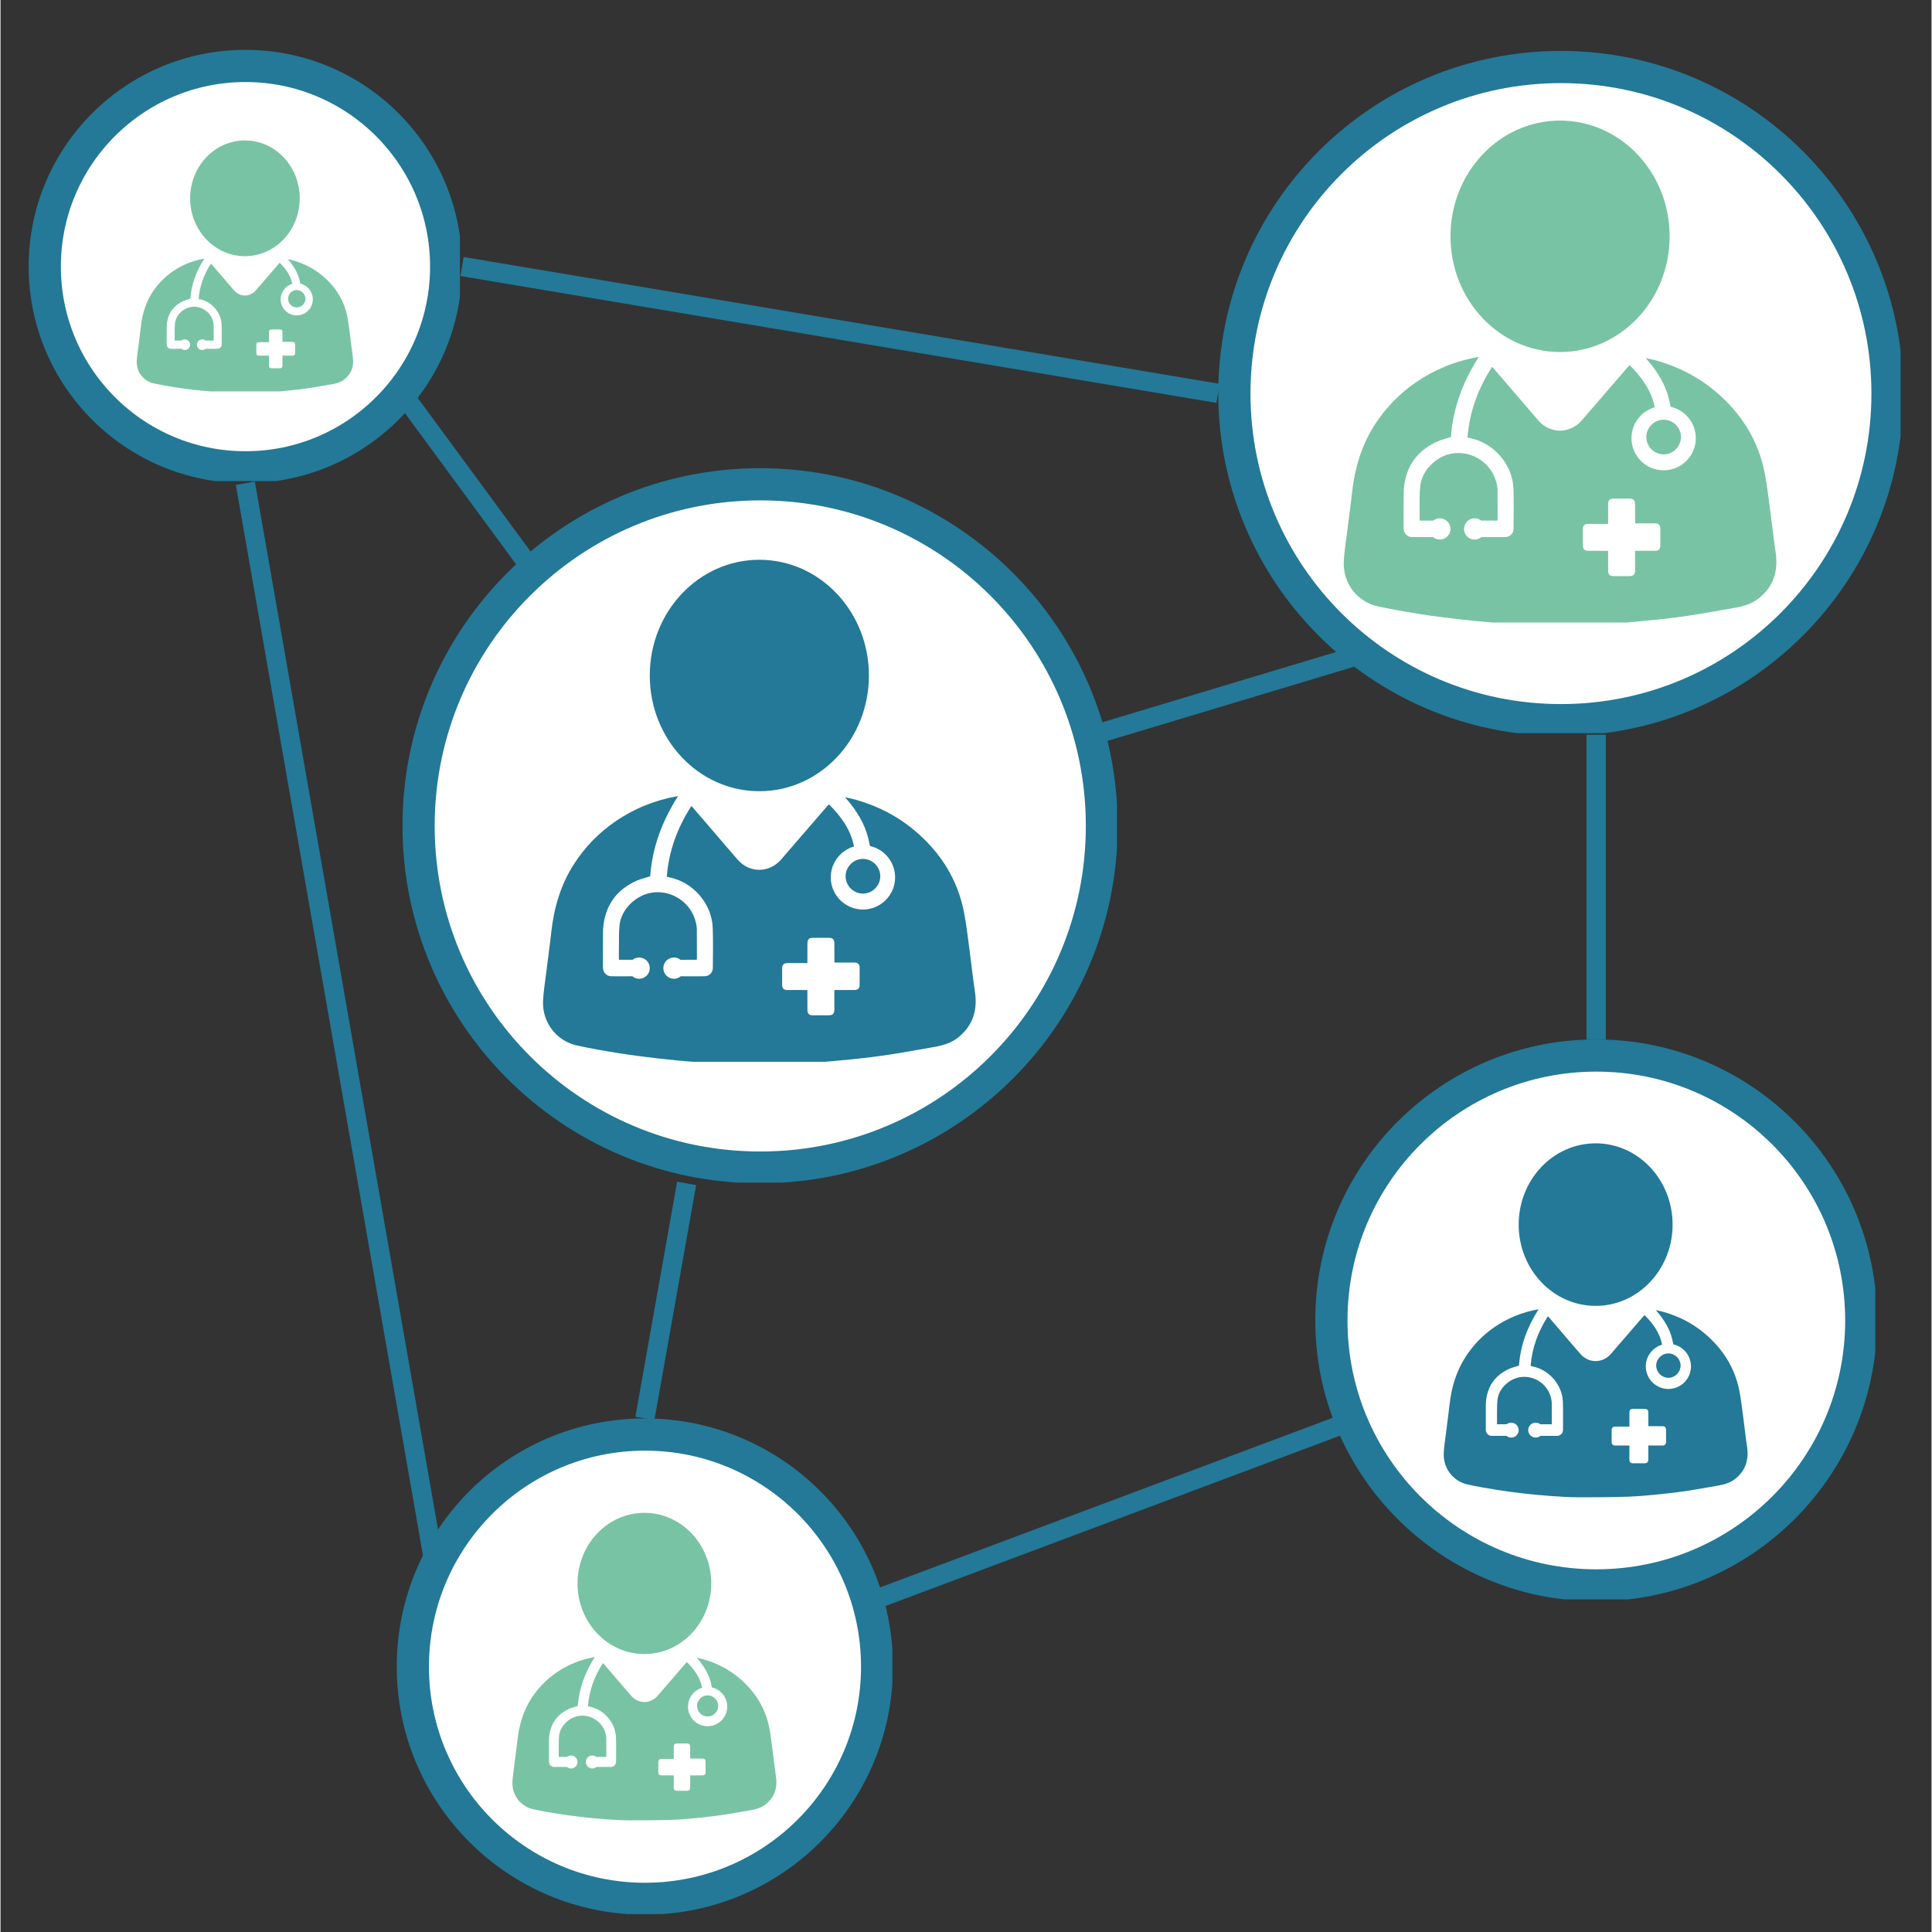 <svg xmlns="http://www.w3.org/2000/svg" xmlns:xlink="http://www.w3.org/1999/xlink" width="300" viewBox="0 0 224.88 225" height="300" preserveAspectRatio="xMidYMid meet"><rect x="0" y="0" width="224.88" height="225" fill="#333333" stroke="none"/><defs><clipPath id="4a859dc0cb"><path d="M 49.266 168.316 L 100.988 168.316 L 100.988 220.039 L 49.266 220.039 Z M 49.266 168.316 " clip-rule="nonzero"></path></clipPath><clipPath id="d988918ed1"><path d="M 155.676 123.609 L 215.645 123.609 L 215.645 183.578 L 155.676 183.578 Z M 155.676 123.609 " clip-rule="nonzero"></path></clipPath><clipPath id="89362860ea"><path d="M 48.668 56.273 L 128.129 56.273 L 128.129 135.73 L 48.668 135.73 Z M 48.668 56.273 " clip-rule="nonzero"></path></clipPath><clipPath id="d8a898fa66"><path d="M 5.254 7.777 L 51.727 7.777 L 51.727 54.254 L 5.254 54.254 Z M 5.254 7.777 " clip-rule="nonzero"></path></clipPath><clipPath id="9de6d6d5f1"><path d="M 144.801 8.82 L 218.262 8.82 L 218.262 82.281 L 144.801 82.281 Z M 144.801 8.82 " clip-rule="nonzero"></path></clipPath><clipPath id="cf5f0a9c1c"><path d="M 46.812 54.523 L 130.02 54.523 L 130.02 137.727 L 46.812 137.727 Z M 46.812 54.523 " clip-rule="nonzero"></path></clipPath><clipPath id="c0b6cacdce"><path d="M 88.457 54.523 C 65.457 54.523 46.812 73.168 46.812 96.168 C 46.812 119.164 65.457 137.809 88.457 137.809 C 111.457 137.809 130.102 119.164 130.102 96.168 C 130.102 73.168 111.457 54.523 88.457 54.523 Z M 88.457 54.523 " clip-rule="nonzero"></path></clipPath><clipPath id="96cf520cc1"><path d="M 141.82 5.93 L 221.277 5.93 L 221.277 85.387 L 141.82 85.387 Z M 141.82 5.93 " clip-rule="nonzero"></path></clipPath><clipPath id="da34523daf"><path d="M 181.707 5.93 C 159.676 5.93 141.82 23.789 141.82 45.816 C 141.82 67.848 159.676 85.703 181.707 85.703 C 203.734 85.703 221.594 67.848 221.594 45.816 C 221.594 23.789 203.734 5.93 181.707 5.93 Z M 181.707 5.93 " clip-rule="nonzero"></path></clipPath><clipPath id="b425b24a73"><path d="M 153.117 121.051 L 218.332 121.051 L 218.332 186.266 L 153.117 186.266 Z M 153.117 121.051 " clip-rule="nonzero"></path></clipPath><clipPath id="5b726488a2"><path d="M 185.828 121.051 C 167.762 121.051 153.117 135.695 153.117 153.766 C 153.117 171.832 167.762 186.477 185.828 186.477 C 203.895 186.477 218.543 171.832 218.543 153.766 C 218.543 135.695 203.895 121.051 185.828 121.051 Z M 185.828 121.051 " clip-rule="nonzero"></path></clipPath><clipPath id="9db8420a9a"><path d="M 46.145 165.191 L 103.863 165.191 L 103.863 222.914 L 46.145 222.914 Z M 46.145 165.191 " clip-rule="nonzero"></path></clipPath><clipPath id="36aa6aa47b"><path d="M 75.039 165.191 C 59.082 165.191 46.145 178.129 46.145 194.09 C 46.145 210.047 59.082 222.984 75.039 222.984 C 90.996 222.984 103.934 210.047 103.934 194.09 C 103.934 178.129 90.996 165.191 75.039 165.191 Z M 75.039 165.191 " clip-rule="nonzero"></path></clipPath><clipPath id="4b309f0d98"><path d="M 3.277 5.805 L 53.504 5.805 L 53.504 56.027 L 3.277 56.027 Z M 3.277 5.805 " clip-rule="nonzero"></path></clipPath><clipPath id="b6bc4f2f23"><path d="M 28.516 5.805 C 14.578 5.805 3.277 17.102 3.277 31.039 C 3.277 44.977 14.578 56.273 28.516 56.273 C 42.449 56.273 53.75 44.977 53.75 31.039 C 53.75 17.102 42.449 5.805 28.516 5.805 Z M 28.516 5.805 " clip-rule="nonzero"></path></clipPath><clipPath id="c84f88d81f"><path d="M 75 65.184 L 102 65.184 L 102 93 L 75 93 Z M 75 65.184 " clip-rule="nonzero"></path></clipPath><clipPath id="34c9003e05"><path d="M 63.102 92 L 114 92 L 114 123.652 L 63.102 123.652 Z M 63.102 92 " clip-rule="nonzero"></path></clipPath><clipPath id="2162f1af33"><path d="M 168 14.031 L 195 14.031 L 195 41 L 168 41 Z M 168 14.031 " clip-rule="nonzero"></path></clipPath><clipPath id="92e6a96876"><path d="M 156.352 41 L 207 41 L 207 72.5 L 156.352 72.5 Z M 156.352 41 " clip-rule="nonzero"></path></clipPath><clipPath id="d95a70f765"><path d="M 176 133.145 L 195 133.145 L 195 153 L 176 153 Z M 176 133.145 " clip-rule="nonzero"></path></clipPath><clipPath id="bc6e522633"><path d="M 168.02 152 L 204 152 L 204 174.371 L 168.02 174.371 Z M 168.02 152 " clip-rule="nonzero"></path></clipPath><clipPath id="3c4573b052"><path d="M 67 176.176 L 83 176.176 L 83 193 L 67 193 Z M 67 176.176 " clip-rule="nonzero"></path></clipPath><clipPath id="e0b4193e56"><path d="M 59.566 192 L 90.301 192 L 90.301 212 L 59.566 212 Z M 59.566 192 " clip-rule="nonzero"></path></clipPath><clipPath id="72a78a8e39"><path d="M 22 16.348 L 35 16.348 L 35 30 L 22 30 Z M 22 16.348 " clip-rule="nonzero"></path></clipPath><clipPath id="817296680b"><path d="M 15.824 30 L 41.309 30 L 41.309 45.582 L 15.824 45.582 Z M 15.824 30 " clip-rule="nonzero"></path></clipPath></defs><g clip-path="url(#4a859dc0cb)"><path fill="#ffffff" d="M 100.988 194.176 C 100.988 195.023 100.945 195.867 100.863 196.711 C 100.781 197.555 100.656 198.391 100.492 199.223 C 100.324 200.051 100.121 200.871 99.875 201.684 C 99.629 202.492 99.344 203.289 99.02 204.074 C 98.695 204.855 98.332 205.621 97.934 206.367 C 97.535 207.113 97.102 207.84 96.629 208.543 C 96.16 209.246 95.656 209.926 95.117 210.582 C 94.582 211.238 94.012 211.863 93.414 212.461 C 92.816 213.062 92.188 213.629 91.531 214.168 C 90.879 214.703 90.199 215.207 89.496 215.68 C 88.789 216.148 88.066 216.582 87.316 216.984 C 86.57 217.383 85.805 217.742 85.023 218.066 C 84.242 218.391 83.445 218.676 82.633 218.922 C 81.824 219.168 81.004 219.375 80.172 219.539 C 79.34 219.703 78.504 219.828 77.66 219.91 C 76.82 219.996 75.973 220.035 75.129 220.035 C 74.281 220.035 73.434 219.996 72.594 219.91 C 71.75 219.828 70.914 219.703 70.082 219.539 C 69.25 219.375 68.43 219.168 67.621 218.922 C 66.809 218.676 66.012 218.391 65.23 218.066 C 64.449 217.742 63.684 217.383 62.938 216.984 C 62.191 216.582 61.465 216.148 60.758 215.68 C 60.055 215.207 59.375 214.703 58.723 214.168 C 58.066 213.629 57.441 213.062 56.84 212.461 C 56.242 211.863 55.676 211.238 55.137 210.582 C 54.598 209.926 54.094 209.246 53.625 208.543 C 53.152 207.84 52.719 207.113 52.32 206.367 C 51.922 205.621 51.559 204.855 51.234 204.074 C 50.91 203.289 50.625 202.492 50.379 201.684 C 50.133 200.871 49.93 200.051 49.762 199.223 C 49.598 198.391 49.473 197.555 49.391 196.711 C 49.309 195.867 49.266 195.023 49.266 194.176 C 49.266 193.328 49.309 192.484 49.391 191.641 C 49.473 190.797 49.598 189.961 49.762 189.129 C 49.93 188.301 50.133 187.48 50.379 186.668 C 50.625 185.859 50.91 185.062 51.234 184.281 C 51.559 183.496 51.922 182.73 52.32 181.984 C 52.719 181.238 53.152 180.512 53.625 179.809 C 54.094 179.105 54.598 178.426 55.137 177.77 C 55.676 177.113 56.242 176.488 56.84 175.891 C 57.441 175.289 58.066 174.723 58.723 174.184 C 59.375 173.648 60.055 173.145 60.758 172.672 C 61.465 172.203 62.191 171.77 62.938 171.367 C 63.684 170.969 64.449 170.609 65.23 170.285 C 66.012 169.961 66.809 169.676 67.621 169.43 C 68.43 169.184 69.25 168.977 70.082 168.812 C 70.914 168.648 71.75 168.523 72.594 168.441 C 73.434 168.355 74.281 168.316 75.129 168.316 C 75.973 168.316 76.82 168.355 77.66 168.441 C 78.504 168.523 79.34 168.648 80.172 168.812 C 81.004 168.977 81.824 169.184 82.633 169.43 C 83.445 169.676 84.242 169.961 85.023 170.285 C 85.805 170.609 86.57 170.969 87.316 171.367 C 88.066 171.77 88.789 172.203 89.496 172.672 C 90.199 173.145 90.879 173.648 91.531 174.184 C 92.188 174.723 92.816 175.289 93.414 175.891 C 94.012 176.488 94.582 177.113 95.117 177.77 C 95.656 178.426 96.16 179.105 96.629 179.809 C 97.102 180.512 97.535 181.238 97.934 181.984 C 98.332 182.73 98.695 183.496 99.02 184.281 C 99.344 185.062 99.629 185.859 99.875 186.668 C 100.121 187.48 100.324 188.301 100.492 189.129 C 100.656 189.961 100.781 190.797 100.863 191.641 C 100.945 192.484 100.988 193.328 100.988 194.176 Z M 100.988 194.176 " fill-opacity="1" fill-rule="nonzero"></path></g><g clip-path="url(#d988918ed1)"><path fill="#ffffff" d="M 215.641 153.594 C 215.641 154.574 215.594 155.555 215.496 156.531 C 215.402 157.508 215.258 158.48 215.066 159.441 C 214.875 160.406 214.637 161.355 214.352 162.297 C 214.066 163.234 213.734 164.16 213.359 165.066 C 212.984 165.973 212.562 166.859 212.102 167.727 C 211.637 168.594 211.133 169.434 210.59 170.25 C 210.043 171.066 209.457 171.855 208.836 172.613 C 208.215 173.371 207.555 174.102 206.859 174.793 C 206.164 175.488 205.438 176.148 204.68 176.77 C 203.922 177.395 203.133 177.977 202.316 178.523 C 201.5 179.07 200.66 179.574 199.793 180.035 C 198.926 180.5 198.039 180.918 197.133 181.293 C 196.227 181.668 195.301 182 194.363 182.285 C 193.422 182.57 192.473 182.809 191.508 183 C 190.543 183.191 189.574 183.336 188.598 183.434 C 187.621 183.527 186.641 183.574 185.66 183.574 C 184.676 183.574 183.695 183.527 182.719 183.434 C 181.742 183.336 180.773 183.191 179.809 183 C 178.844 182.809 177.895 182.57 176.953 182.285 C 176.016 182 175.09 181.668 174.184 181.293 C 173.277 180.918 172.391 180.5 171.523 180.035 C 170.656 179.574 169.816 179.07 169 178.523 C 168.184 177.977 167.395 177.395 166.637 176.77 C 165.879 176.148 165.152 175.488 164.457 174.793 C 163.762 174.102 163.105 173.371 162.48 172.613 C 161.859 171.855 161.273 171.066 160.727 170.25 C 160.184 169.434 159.68 168.594 159.215 167.727 C 158.754 166.859 158.332 165.973 157.957 165.066 C 157.582 164.16 157.25 163.234 156.965 162.297 C 156.68 161.355 156.441 160.406 156.25 159.441 C 156.059 158.48 155.914 157.508 155.82 156.531 C 155.723 155.555 155.676 154.574 155.676 153.594 C 155.676 152.609 155.723 151.633 155.82 150.652 C 155.914 149.676 156.059 148.707 156.25 147.742 C 156.441 146.781 156.68 145.828 156.965 144.891 C 157.25 143.949 157.582 143.027 157.957 142.117 C 158.332 141.211 158.754 140.324 159.215 139.457 C 159.68 138.594 160.184 137.75 160.727 136.934 C 161.273 136.117 161.859 135.332 162.48 134.57 C 163.105 133.812 163.762 133.086 164.457 132.391 C 165.152 131.695 165.879 131.039 166.637 130.414 C 167.395 129.793 168.184 129.207 169 128.664 C 169.816 128.117 170.656 127.613 171.523 127.148 C 172.391 126.688 173.277 126.266 174.184 125.891 C 175.09 125.516 176.016 125.184 176.953 124.898 C 177.895 124.613 178.844 124.375 179.809 124.184 C 180.773 123.992 181.742 123.852 182.719 123.754 C 183.695 123.656 184.676 123.609 185.66 123.609 C 186.641 123.609 187.621 123.656 188.598 123.754 C 189.574 123.852 190.543 123.992 191.508 124.184 C 192.473 124.375 193.422 124.613 194.363 124.898 C 195.301 125.184 196.227 125.516 197.133 125.891 C 198.039 126.266 198.926 126.688 199.793 127.148 C 200.66 127.613 201.5 128.117 202.316 128.664 C 203.133 129.207 203.922 129.793 204.68 130.414 C 205.438 131.039 206.164 131.695 206.859 132.391 C 207.555 133.086 208.215 133.812 208.836 134.57 C 209.457 135.332 210.043 136.117 210.59 136.934 C 211.133 137.75 211.637 138.594 212.102 139.457 C 212.562 140.324 212.984 141.211 213.359 142.117 C 213.734 143.027 214.066 143.949 214.352 144.891 C 214.637 145.828 214.875 146.781 215.066 147.742 C 215.258 148.707 215.402 149.676 215.496 150.652 C 215.594 151.633 215.641 152.609 215.641 153.594 Z M 215.641 153.594 " fill-opacity="1" fill-rule="nonzero"></path></g><g clip-path="url(#89362860ea)"><path fill="#ffffff" d="M 128.125 96.004 C 128.125 97.305 128.062 98.602 127.934 99.895 C 127.809 101.191 127.617 102.477 127.363 103.754 C 127.109 105.027 126.793 106.289 126.414 107.535 C 126.039 108.781 125.602 110.004 125.102 111.207 C 124.605 112.406 124.047 113.582 123.434 114.73 C 122.82 115.879 122.152 116.992 121.43 118.074 C 120.707 119.156 119.934 120.199 119.109 121.207 C 118.281 122.211 117.41 123.176 116.488 124.094 C 115.57 125.016 114.605 125.887 113.602 126.711 C 112.594 127.539 111.551 128.312 110.469 129.035 C 109.387 129.758 108.273 130.426 107.125 131.039 C 105.977 131.652 104.805 132.207 103.602 132.707 C 102.398 133.203 101.176 133.641 99.93 134.02 C 98.684 134.398 97.426 134.715 96.148 134.969 C 94.871 135.219 93.586 135.41 92.293 135.539 C 90.996 135.668 89.699 135.73 88.398 135.73 C 87.098 135.73 85.801 135.668 84.504 135.539 C 83.211 135.41 81.922 135.219 80.648 134.969 C 79.371 134.715 78.109 134.398 76.867 134.02 C 75.621 133.641 74.398 133.203 73.195 132.707 C 71.992 132.207 70.816 131.652 69.672 131.039 C 68.523 130.426 67.406 129.758 66.328 129.035 C 65.246 128.312 64.199 127.539 63.195 126.711 C 62.188 125.887 61.227 125.016 60.305 124.094 C 59.387 123.176 58.512 122.211 57.688 121.207 C 56.863 120.199 56.09 119.156 55.363 118.074 C 54.641 116.992 53.973 115.879 53.359 114.73 C 52.746 113.582 52.191 112.406 51.695 111.207 C 51.195 110.004 50.758 108.781 50.379 107.535 C 50.004 106.289 49.688 105.027 49.434 103.754 C 49.18 102.477 48.988 101.191 48.859 99.895 C 48.734 98.602 48.668 97.305 48.668 96.004 C 48.668 94.699 48.734 93.402 48.859 92.109 C 48.988 90.812 49.18 89.527 49.434 88.25 C 49.688 86.977 50.004 85.715 50.379 84.469 C 50.758 83.223 51.195 82 51.695 80.797 C 52.191 79.598 52.746 78.422 53.359 77.273 C 53.973 76.125 54.641 75.012 55.363 73.93 C 56.09 72.848 56.863 71.805 57.688 70.797 C 58.512 69.793 59.387 68.828 60.305 67.91 C 61.227 66.988 62.188 66.117 63.195 65.293 C 64.199 64.465 65.246 63.691 66.328 62.969 C 67.406 62.246 68.523 61.578 69.672 60.965 C 70.816 60.352 71.992 59.797 73.195 59.297 C 74.398 58.801 75.621 58.363 76.867 57.984 C 78.109 57.605 79.371 57.289 80.648 57.039 C 81.922 56.785 83.211 56.594 84.504 56.465 C 85.801 56.336 87.098 56.273 88.398 56.273 C 89.699 56.273 90.996 56.336 92.293 56.465 C 93.586 56.594 94.871 56.785 96.148 57.039 C 97.426 57.289 98.684 57.605 99.93 57.984 C 101.176 58.363 102.398 58.801 103.602 59.297 C 104.805 59.797 105.977 60.352 107.125 60.965 C 108.273 61.578 109.387 62.246 110.469 62.969 C 111.551 63.691 112.594 64.465 113.602 65.293 C 114.605 66.117 115.57 66.988 116.488 67.91 C 117.41 68.828 118.281 69.793 119.109 70.797 C 119.934 71.805 120.707 72.848 121.43 73.93 C 122.152 75.012 122.82 76.125 123.434 77.273 C 124.047 78.422 124.605 79.598 125.102 80.797 C 125.602 82 126.039 83.223 126.414 84.469 C 126.793 85.715 127.109 86.977 127.363 88.25 C 127.617 89.527 127.809 90.812 127.934 92.109 C 128.062 93.402 128.125 94.699 128.125 96.004 Z M 128.125 96.004 " fill-opacity="1" fill-rule="nonzero"></path></g><g clip-path="url(#d8a898fa66)"><path fill="#ffffff" d="M 51.727 31.016 C 51.727 31.777 51.688 32.535 51.613 33.293 C 51.539 34.051 51.43 34.801 51.281 35.547 C 51.133 36.293 50.945 37.031 50.727 37.762 C 50.504 38.488 50.25 39.203 49.957 39.906 C 49.668 40.609 49.34 41.297 48.984 41.969 C 48.625 42.641 48.234 43.293 47.809 43.926 C 47.387 44.559 46.934 45.168 46.453 45.758 C 45.969 46.344 45.457 46.906 44.922 47.445 C 44.383 47.984 43.82 48.496 43.23 48.977 C 42.645 49.461 42.031 49.914 41.398 50.336 C 40.766 50.758 40.113 51.148 39.445 51.508 C 38.773 51.867 38.086 52.191 37.383 52.484 C 36.68 52.773 35.965 53.031 35.234 53.25 C 34.508 53.473 33.77 53.656 33.023 53.805 C 32.277 53.953 31.523 54.066 30.766 54.141 C 30.008 54.215 29.25 54.254 28.488 54.254 C 27.727 54.254 26.969 54.215 26.211 54.141 C 25.453 54.066 24.703 53.953 23.957 53.805 C 23.211 53.656 22.473 53.473 21.742 53.25 C 21.016 53.031 20.301 52.773 19.598 52.484 C 18.895 52.191 18.207 51.867 17.535 51.508 C 16.863 51.148 16.211 50.758 15.578 50.336 C 14.945 49.914 14.336 49.461 13.746 48.977 C 13.16 48.496 12.598 47.984 12.059 47.445 C 11.52 46.906 11.008 46.344 10.527 45.758 C 10.043 45.168 9.59 44.559 9.168 43.926 C 8.746 43.293 8.355 42.641 7.996 41.969 C 7.637 41.297 7.312 40.609 7.02 39.906 C 6.73 39.203 6.473 38.488 6.254 37.762 C 6.031 37.031 5.848 36.293 5.699 35.547 C 5.551 34.801 5.438 34.051 5.363 33.293 C 5.289 32.535 5.254 31.777 5.254 31.016 C 5.254 30.254 5.289 29.496 5.363 28.738 C 5.438 27.98 5.551 27.227 5.699 26.48 C 5.848 25.734 6.031 24.996 6.254 24.27 C 6.473 23.543 6.73 22.824 7.02 22.121 C 7.312 21.418 7.637 20.73 7.996 20.062 C 8.355 19.391 8.746 18.738 9.168 18.105 C 9.59 17.473 10.043 16.863 10.527 16.273 C 11.008 15.684 11.52 15.121 12.059 14.582 C 12.598 14.047 13.16 13.535 13.746 13.051 C 14.336 12.57 14.945 12.117 15.578 11.695 C 16.211 11.27 16.863 10.879 17.535 10.52 C 18.207 10.164 18.895 9.836 19.598 9.547 C 20.301 9.254 21.016 9 21.742 8.777 C 22.473 8.559 23.211 8.371 23.957 8.223 C 24.703 8.074 25.453 7.965 26.211 7.891 C 26.969 7.816 27.727 7.777 28.488 7.777 C 29.25 7.777 30.008 7.816 30.766 7.891 C 31.523 7.965 32.277 8.074 33.023 8.223 C 33.77 8.371 34.508 8.559 35.234 8.777 C 35.965 9 36.68 9.254 37.383 9.547 C 38.086 9.836 38.773 10.164 39.445 10.52 C 40.113 10.879 40.766 11.27 41.398 11.695 C 42.031 12.117 42.645 12.57 43.23 13.051 C 43.82 13.535 44.383 14.047 44.922 14.582 C 45.457 15.121 45.969 15.684 46.453 16.273 C 46.934 16.863 47.387 17.473 47.809 18.105 C 48.234 18.738 48.625 19.391 48.984 20.062 C 49.34 20.73 49.668 21.418 49.957 22.121 C 50.25 22.824 50.504 23.543 50.727 24.27 C 50.945 24.996 51.133 25.734 51.281 26.48 C 51.43 27.227 51.539 27.98 51.613 28.738 C 51.688 29.496 51.727 30.254 51.727 31.016 Z M 51.727 31.016 " fill-opacity="1" fill-rule="nonzero"></path></g><g clip-path="url(#9de6d6d5f1)"><path fill="#ffffff" d="M 218.258 45.551 C 218.258 46.754 218.199 47.953 218.082 49.152 C 217.965 50.348 217.789 51.535 217.555 52.715 C 217.32 53.895 217.027 55.062 216.676 56.211 C 216.328 57.363 215.922 58.496 215.465 59.605 C 215.004 60.719 214.488 61.805 213.922 62.863 C 213.355 63.926 212.738 64.957 212.07 65.957 C 211.402 66.957 210.684 67.922 209.922 68.852 C 209.16 69.781 208.352 70.672 207.5 71.523 C 206.652 72.371 205.762 73.18 204.832 73.941 C 203.902 74.707 202.934 75.422 201.934 76.09 C 200.934 76.758 199.906 77.375 198.844 77.941 C 197.781 78.512 196.695 79.023 195.586 79.484 C 194.473 79.945 193.344 80.348 192.191 80.699 C 191.039 81.047 189.875 81.34 188.695 81.574 C 187.516 81.809 186.328 81.984 185.129 82.102 C 183.934 82.223 182.73 82.281 181.527 82.281 C 180.328 82.281 179.125 82.223 177.93 82.102 C 176.73 81.984 175.543 81.809 174.363 81.574 C 173.184 81.34 172.02 81.047 170.867 80.699 C 169.715 80.348 168.586 79.945 167.473 79.484 C 166.363 79.023 165.277 78.512 164.215 77.941 C 163.152 77.375 162.125 76.758 161.125 76.09 C 160.121 75.422 159.156 74.707 158.227 73.941 C 157.297 73.18 156.406 72.371 155.559 71.523 C 154.707 70.672 153.898 69.781 153.137 68.852 C 152.375 67.922 151.656 66.957 150.988 65.957 C 150.32 64.957 149.703 63.926 149.137 62.863 C 148.57 61.805 148.055 60.719 147.594 59.605 C 147.137 58.496 146.73 57.363 146.383 56.211 C 146.031 55.062 145.738 53.895 145.504 52.715 C 145.27 51.535 145.094 50.348 144.977 49.152 C 144.859 47.953 144.801 46.754 144.801 45.551 C 144.801 44.348 144.859 43.148 144.977 41.949 C 145.094 40.754 145.27 39.562 145.504 38.383 C 145.738 37.203 146.031 36.039 146.383 34.887 C 146.73 33.738 147.137 32.605 147.594 31.496 C 148.055 30.383 148.57 29.297 149.137 28.234 C 149.703 27.176 150.32 26.145 150.988 25.145 C 151.656 24.145 152.375 23.18 153.137 22.25 C 153.898 21.32 154.707 20.43 155.559 19.578 C 156.406 18.727 157.297 17.922 158.227 17.156 C 159.156 16.395 160.121 15.68 161.125 15.012 C 162.125 14.344 163.152 13.723 164.215 13.156 C 165.277 12.59 166.363 12.078 167.473 11.617 C 168.586 11.156 169.715 10.75 170.867 10.402 C 172.02 10.055 173.184 9.762 174.363 9.527 C 175.543 9.293 176.73 9.113 177.93 8.996 C 179.125 8.879 180.328 8.82 181.527 8.82 C 182.73 8.82 183.934 8.879 185.129 8.996 C 186.328 9.113 187.516 9.293 188.695 9.527 C 189.875 9.762 191.039 10.055 192.191 10.402 C 193.344 10.75 194.473 11.156 195.586 11.617 C 196.695 12.078 197.781 12.59 198.844 13.156 C 199.906 13.723 200.934 14.344 201.934 15.012 C 202.934 15.68 203.902 16.395 204.832 17.156 C 205.762 17.922 206.652 18.727 207.5 19.578 C 208.352 20.43 209.16 21.32 209.922 22.25 C 210.684 23.18 211.402 24.145 212.07 25.145 C 212.738 26.145 213.355 27.176 213.922 28.234 C 214.488 29.297 215.004 30.383 215.465 31.496 C 215.922 32.605 216.328 33.738 216.676 34.887 C 217.027 36.039 217.32 37.203 217.555 38.383 C 217.789 39.562 217.965 40.754 218.082 41.949 C 218.199 43.148 218.258 44.348 218.258 45.551 Z M 218.258 45.551 " fill-opacity="1" fill-rule="nonzero"></path></g><g clip-path="url(#cf5f0a9c1c)"><g clip-path="url(#c0b6cacdce)"><path stroke-linecap="butt" transform="matrix(0.75, 0, 0, 0.75, 46.814, 54.523)" fill="none" stroke-linejoin="miter" d="M 55.554 0.001 C 24.871 0.001 -0.002 24.874 -0.002 55.557 C -0.002 86.235 24.871 111.107 55.554 111.107 C 86.237 111.107 111.11 86.235 111.11 55.557 C 111.11 24.874 86.237 0.001 55.554 0.001 Z M 55.554 0.001 " stroke="#237997" stroke-width="10" stroke-opacity="1" stroke-miterlimit="4"></path></g></g><g clip-path="url(#96cf520cc1)"><g clip-path="url(#da34523daf)"><path stroke-linecap="butt" transform="matrix(0.75, 0, 0, 0.75, 141.819, 5.931)" fill="none" stroke-linejoin="miter" d="M 53.212 -0.002 C 23.821 -0.002 0.001 23.823 0.001 53.209 C 0.001 82.6 23.821 106.42 53.212 106.42 C 82.597 106.42 106.422 82.6 106.422 53.209 C 106.422 23.823 82.597 -0.002 53.212 -0.002 Z M 53.212 -0.002 " stroke="#237997" stroke-width="10" stroke-opacity="1" stroke-miterlimit="4"></path></g></g><g clip-path="url(#b425b24a73)"><g clip-path="url(#5b726488a2)"><path stroke-linecap="butt" transform="matrix(0.75, 0, 0, 0.75, 153.117, 121.051)" fill="none" stroke-linejoin="miter" d="M 43.639 -0 C 19.537 -0 0.001 19.536 0.001 43.643 C 0.001 67.744 19.537 87.281 43.639 87.281 C 67.74 87.281 87.282 67.744 87.282 43.643 C 87.282 19.536 67.74 -0 43.639 -0 Z M 43.639 -0 " stroke="#237997" stroke-width="10" stroke-opacity="1" stroke-miterlimit="4"></path></g></g><g clip-path="url(#9db8420a9a)"><g clip-path="url(#36aa6aa47b)"><path stroke-linecap="butt" transform="matrix(0.75, 0, 0, 0.75, 46.145, 165.193)" fill="none" stroke-linejoin="miter" d="M 38.546 -0.002 C 17.259 -0.002 -0 17.257 -0 38.549 C -0 59.837 17.259 77.096 38.546 77.096 C 59.834 77.096 77.093 59.837 77.093 38.549 C 77.093 17.257 59.834 -0.002 38.546 -0.002 Z M 38.546 -0.002 " stroke="#237997" stroke-width="10" stroke-opacity="1" stroke-miterlimit="4"></path></g></g><g clip-path="url(#4b309f0d98)"><g clip-path="url(#b6bc4f2f23)"><path stroke-linecap="butt" transform="matrix(0.75, 0, 0, 0.75, 3.279, 5.804)" fill="none" stroke-linejoin="miter" d="M 33.667 0 C 15.073 0 -0.002 15.071 -0.002 33.664 C -0.002 52.257 15.073 67.328 33.667 67.328 C 52.255 67.328 67.33 52.257 67.33 33.664 C 67.33 15.071 52.255 0 33.667 0 Z M 33.667 0 " stroke="#237997" stroke-width="10" stroke-opacity="1" stroke-miterlimit="4"></path></g></g><path stroke-linecap="butt" transform="matrix(0.444, 0.604, -0.604, 0.444, 47.719, 45.159)" fill="none" stroke-linejoin="miter" d="M -0 1.5 L 34.523 1.502 " stroke="#237997" stroke-width="3" stroke-opacity="1" stroke-miterlimit="4"></path><path stroke-linecap="butt" transform="matrix(0.739, 0.124, -0.124, 0.739, 53.935, 29.931)" fill="none" stroke-linejoin="miter" d="M 0.002 1.499 L 119.135 1.497 " stroke="#237997" stroke-width="3" stroke-opacity="1" stroke-miterlimit="4"></path><path stroke-linecap="butt" transform="matrix(0.718, -0.216, 0.216, 0.718, 126.59, 84.635)" fill="none" stroke-linejoin="miter" d="M 0 1.499 L 43.476 1.502 " stroke="#237997" stroke-width="3" stroke-opacity="1" stroke-miterlimit="4"></path><path stroke-linecap="butt" transform="matrix(0, -0.75, 0.75, 0, 184.702, 121.045)" fill="none" stroke-linejoin="miter" d="M -0.002 1.502 L 47.309 1.502 " stroke="#237997" stroke-width="3" stroke-opacity="1" stroke-miterlimit="4"></path><path stroke-linecap="butt" transform="matrix(0.131, -0.738, 0.738, 0.131, 73.935, 164.996)" fill="none" stroke-linejoin="miter" d="M 0.002 1.501 L 37.093 1.503 " stroke="#237997" stroke-width="3" stroke-opacity="1" stroke-miterlimit="4"></path><path stroke-linecap="butt" transform="matrix(0.702, -0.263, 0.263, 0.702, 100.925, 185.43)" fill="none" stroke-linejoin="miter" d="M 0.001 1.503 L 80.925 1.498 " stroke="#237997" stroke-width="3" stroke-opacity="1" stroke-miterlimit="4"></path><path stroke-linecap="butt" transform="matrix(0.129, 0.738, -0.738, 0.129, 29.62, 56.082)" fill="none" stroke-linejoin="miter" d="M 0.002 1.501 L 169.645 1.498 " stroke="#237997" stroke-width="3" stroke-opacity="1" stroke-miterlimit="4"></path><path fill="#237997" d="M 100.434 104.066 C 99.328 104.062 98.414 103.145 98.418 102.043 C 98.422 100.941 99.34 100.027 100.441 100.027 C 101.543 100.031 102.461 100.949 102.457 102.051 C 102.453 103.152 101.535 104.07 100.434 104.066 " fill-opacity="1" fill-rule="nonzero"></path><g clip-path="url(#c84f88d81f)"><path fill="#237997" d="M 101.133 78.668 C 101.133 86.113 95.422 92.145 88.375 92.145 C 81.324 92.145 75.613 86.113 75.613 78.668 C 75.613 71.227 81.324 65.191 88.375 65.191 C 95.422 65.191 101.133 71.227 101.133 78.668 " fill-opacity="1" fill-rule="nonzero"></path></g><g clip-path="url(#34c9003e05)"><path fill="#237997" d="M 99.438 115.297 C 98.676 115.305 97.91 115.297 97.109 115.297 C 97.109 116.051 97.109 116.77 97.109 117.492 C 97.109 118.094 96.957 118.242 96.352 118.242 C 95.766 118.242 95.18 118.246 94.594 118.242 C 94.16 118.238 93.973 118.051 93.973 117.613 C 93.969 116.859 93.969 116.102 93.969 115.301 C 93.543 115.301 93.133 115.301 92.719 115.297 C 92.348 115.297 91.973 115.305 91.602 115.297 C 91.227 115.289 91.031 115.094 91.027 114.719 C 91.02 114.066 91.023 113.418 91.027 112.766 C 91.031 112.352 91.223 112.164 91.641 112.16 C 92.406 112.156 93.172 112.16 93.969 112.16 C 93.969 111.375 93.969 110.641 93.973 109.902 C 93.973 109.387 94.145 109.219 94.664 109.215 C 95.262 109.215 95.859 109.211 96.457 109.219 C 96.93 109.219 97.109 109.402 97.109 109.879 C 97.113 110.582 97.113 111.285 97.113 111.988 C 97.113 112.008 97.121 112.031 97.137 112.098 C 97.547 112.098 97.969 112.098 98.391 112.098 C 98.754 112.098 99.117 112.09 99.48 112.098 C 99.855 112.109 100.047 112.301 100.051 112.68 C 100.059 113.352 100.059 114.023 100.055 114.695 C 100.047 115.105 99.855 115.297 99.438 115.297 Z M 113.477 115.465 C 113.234 113.867 113.07 112.254 112.852 110.652 C 112.652 109.176 112.492 107.691 112.207 106.23 C 111.449 102.371 109.441 99.234 106.453 96.719 C 104.465 95.043 102.191 93.887 99.695 93.164 C 99.277 93.043 98.852 92.961 98.352 92.844 C 98.594 93.129 98.777 93.336 98.949 93.551 C 100.074 94.973 100.918 96.531 101.211 98.348 C 101.227 98.426 101.254 98.484 101.289 98.531 C 102.945 98.918 104.184 100.402 104.184 102.18 C 104.184 104.246 102.504 105.922 100.438 105.922 C 98.367 105.922 96.691 104.246 96.691 102.18 C 96.691 100.469 97.836 99.031 99.398 98.582 C 99.012 96.613 97.891 95.07 96.473 93.668 C 96.348 93.809 96.246 93.918 96.152 94.027 C 94.402 96.055 92.656 98.082 90.902 100.105 C 89.535 101.684 87.223 101.699 85.855 100.125 C 84.422 98.477 83.008 96.809 81.582 95.152 C 81.219 94.727 80.848 94.309 80.461 93.859 C 78.82 96.41 77.824 99.117 77.594 102.102 C 77.711 102.133 77.805 102.156 77.898 102.176 C 80.664 102.73 82.848 105.242 82.945 108.062 C 83 109.621 82.965 111.18 82.957 112.738 C 82.957 113.266 82.531 113.688 81.996 113.695 C 81.074 113.707 80.148 113.703 79.223 113.695 C 79.008 113.875 78.734 113.988 78.43 113.988 C 77.746 113.988 77.191 113.434 77.191 112.75 C 77.191 112.062 77.746 111.508 78.43 111.508 C 78.723 111.508 78.984 111.613 79.195 111.781 C 79.82 111.77 80.449 111.777 81.082 111.777 C 81.094 111.703 81.102 111.664 81.102 111.625 C 81.102 110.492 81.105 109.359 81.094 108.23 C 81.094 107.988 81.047 107.742 80.996 107.504 C 80.48 105.105 78.156 103.609 75.871 103.953 C 74.004 104.238 72.281 105.883 72.09 107.762 C 72 108.629 72.031 109.508 72.02 110.383 C 72.008 110.836 72.016 111.293 72.016 111.777 C 72.562 111.777 73.086 111.773 73.609 111.777 C 73.82 111.613 74.082 111.508 74.371 111.508 C 75.055 111.508 75.613 112.062 75.613 112.75 C 75.613 113.434 75.055 113.988 74.371 113.988 C 74.07 113.988 73.797 113.875 73.582 113.695 C 72.762 113.703 71.938 113.707 71.117 113.695 C 70.574 113.688 70.164 113.254 70.16 112.699 C 70.152 111.707 70.148 110.715 70.16 109.723 C 70.168 109.031 70.137 108.328 70.23 107.648 C 70.559 105.234 71.883 103.543 74.098 102.562 C 74.59 102.348 75.125 102.227 75.66 102.059 C 75.902 98.688 77.055 95.602 78.898 92.734 C 78.832 92.734 78.801 92.73 78.77 92.734 C 76.156 93.207 73.75 94.184 71.566 95.691 C 69.656 97.008 68.066 98.645 66.809 100.594 C 65.234 103.023 64.457 105.715 64.141 108.57 C 63.961 110.199 63.73 111.82 63.531 113.449 C 63.402 114.496 63.227 115.539 63.184 116.59 C 63.086 119.062 64.73 121.227 67.133 121.758 C 68.738 122.113 70.367 122.391 71.992 122.652 C 73.477 122.887 74.965 123.078 76.457 123.25 C 77.938 123.422 79.422 123.57 80.91 123.672 C 82.453 123.781 83.996 123.879 85.543 123.883 C 88.316 123.895 91.09 123.875 93.859 123.781 C 95.645 123.723 97.43 123.531 99.211 123.359 C 100.664 123.215 102.113 123.035 103.555 122.816 C 105.246 122.562 106.93 122.238 108.617 121.953 C 109.68 121.777 110.699 121.496 111.555 120.805 C 113.27 119.414 113.801 117.605 113.477 115.465 " fill-opacity="1" fill-rule="nonzero"></path></g><path fill="#79c3a5" d="M 193.684 52.918 C 192.578 52.914 191.664 51.996 191.668 50.895 C 191.668 49.793 192.59 48.875 193.691 48.879 C 194.793 48.879 195.711 49.801 195.707 50.902 C 195.703 52.004 194.785 52.922 193.684 52.918 " fill-opacity="1" fill-rule="nonzero"></path><g clip-path="url(#2162f1af33)"><path fill="#79c3a5" d="M 194.383 27.52 C 194.383 34.965 188.672 40.996 181.621 40.996 C 174.574 40.996 168.863 34.965 168.863 27.52 C 168.863 20.078 174.574 14.043 181.621 14.043 C 188.672 14.043 194.383 20.078 194.383 27.52 " fill-opacity="1" fill-rule="nonzero"></path></g><g clip-path="url(#92e6a96876)"><path fill="#79c3a5" d="M 192.688 64.148 C 191.926 64.152 191.16 64.148 190.359 64.148 C 190.359 64.902 190.359 65.621 190.359 66.344 C 190.359 66.945 190.207 67.094 189.602 67.094 C 189.016 67.094 188.43 67.098 187.844 67.094 C 187.41 67.09 187.223 66.902 187.223 66.465 C 187.215 65.711 187.219 64.953 187.219 64.152 C 186.793 64.152 186.383 64.152 185.969 64.148 C 185.598 64.148 185.223 64.156 184.852 64.148 C 184.477 64.141 184.281 63.945 184.277 63.566 C 184.27 62.918 184.273 62.27 184.277 61.617 C 184.281 61.203 184.473 61.016 184.891 61.012 C 185.656 61.008 186.422 61.012 187.219 61.012 C 187.219 60.227 187.219 59.492 187.223 58.754 C 187.223 58.238 187.395 58.066 187.914 58.066 C 188.512 58.066 189.109 58.062 189.703 58.066 C 190.18 58.07 190.359 58.254 190.359 58.73 C 190.363 59.434 190.363 60.137 190.363 60.84 C 190.363 60.859 190.371 60.883 190.387 60.949 C 190.797 60.949 191.219 60.949 191.641 60.949 C 192.004 60.949 192.367 60.941 192.73 60.949 C 193.105 60.957 193.297 61.152 193.301 61.531 C 193.309 62.203 193.309 62.875 193.301 63.547 C 193.297 63.957 193.105 64.148 192.688 64.148 Z M 206.727 64.316 C 206.484 62.719 206.32 61.105 206.102 59.504 C 205.902 58.027 205.742 56.543 205.457 55.082 C 204.699 51.223 202.691 48.086 199.703 45.57 C 197.715 43.895 195.441 42.738 192.945 42.016 C 192.527 41.895 192.102 41.812 191.602 41.695 C 191.844 41.98 192.027 42.188 192.199 42.402 C 193.324 43.824 194.168 45.383 194.461 47.199 C 194.477 47.277 194.504 47.336 194.539 47.383 C 196.195 47.77 197.434 49.254 197.434 51.027 C 197.434 53.098 195.754 54.773 193.688 54.773 C 191.617 54.773 189.941 53.098 189.941 51.027 C 189.941 49.32 191.086 47.883 192.648 47.43 C 192.262 45.465 191.141 43.922 189.723 42.516 C 189.598 42.66 189.496 42.77 189.402 42.879 C 187.652 44.906 185.906 46.934 184.152 48.957 C 182.785 50.535 180.473 50.551 179.105 48.977 C 177.672 47.328 176.258 45.66 174.832 44.004 C 174.469 43.578 174.098 43.16 173.711 42.711 C 172.07 45.262 171.074 47.969 170.844 50.953 C 170.961 50.984 171.055 51.008 171.148 51.027 C 173.914 51.582 176.098 54.094 176.195 56.914 C 176.25 58.473 176.215 60.031 176.207 61.59 C 176.207 62.117 175.777 62.539 175.246 62.547 C 174.324 62.555 173.398 62.555 172.473 62.547 C 172.258 62.727 171.984 62.84 171.68 62.84 C 170.996 62.84 170.441 62.285 170.441 61.598 C 170.441 60.914 170.996 60.359 171.68 60.359 C 171.973 60.359 172.234 60.461 172.445 60.633 C 173.07 60.621 173.699 60.629 174.332 60.629 C 174.344 60.555 174.352 60.516 174.352 60.477 C 174.352 59.344 174.355 58.211 174.344 57.082 C 174.344 56.84 174.297 56.594 174.246 56.355 C 173.73 53.957 171.406 52.461 169.121 52.805 C 167.254 53.086 165.531 54.734 165.34 56.613 C 165.25 57.48 165.281 58.359 165.266 59.234 C 165.258 59.688 165.266 60.145 165.266 60.629 C 165.812 60.629 166.336 60.625 166.859 60.629 C 167.07 60.461 167.332 60.359 167.621 60.359 C 168.305 60.359 168.863 60.914 168.863 61.598 C 168.863 62.285 168.305 62.84 167.621 62.84 C 167.32 62.84 167.047 62.727 166.832 62.547 C 166.012 62.555 165.188 62.555 164.367 62.547 C 163.824 62.539 163.414 62.105 163.41 61.551 C 163.402 60.559 163.398 59.566 163.41 58.574 C 163.418 57.879 163.387 57.18 163.48 56.496 C 163.809 54.086 165.133 52.395 167.348 51.414 C 167.84 51.199 168.371 51.078 168.91 50.906 C 169.152 47.539 170.305 44.453 172.148 41.586 C 172.082 41.586 172.051 41.582 172.02 41.586 C 169.406 42.055 167 43.035 164.816 44.539 C 162.906 45.859 161.316 47.492 160.059 49.445 C 158.484 51.875 157.707 54.566 157.391 57.418 C 157.211 59.047 156.98 60.672 156.781 62.301 C 156.652 63.348 156.477 64.391 156.434 65.441 C 156.336 67.914 157.98 70.078 160.379 70.609 C 161.988 70.965 163.617 71.242 165.242 71.504 C 166.727 71.738 168.215 71.93 169.707 72.102 C 171.188 72.27 172.672 72.418 174.16 72.523 C 175.703 72.633 177.246 72.73 178.793 72.734 C 181.566 72.746 184.34 72.727 187.109 72.633 C 188.895 72.574 190.68 72.383 192.461 72.207 C 193.914 72.066 195.363 71.887 196.805 71.668 C 198.496 71.414 200.18 71.09 201.867 70.805 C 202.93 70.629 203.949 70.348 204.805 69.652 C 206.52 68.266 207.051 66.457 206.727 64.316 " fill-opacity="1" fill-rule="nonzero"></path></g><path fill="#237997" d="M 194.238 160.457 C 193.461 160.453 192.82 159.809 192.82 159.035 C 192.824 158.262 193.469 157.617 194.242 157.621 C 195.02 157.621 195.66 158.266 195.66 159.039 C 195.656 159.816 195.012 160.457 194.238 160.457 " fill-opacity="1" fill-rule="nonzero"></path><g clip-path="url(#d95a70f765)"><path fill="#237997" d="M 194.73 142.617 C 194.73 147.844 190.719 152.082 185.77 152.082 C 180.816 152.082 176.805 147.844 176.805 142.617 C 176.805 137.391 180.816 133.152 185.77 133.152 C 190.719 133.152 194.73 137.391 194.73 142.617 " fill-opacity="1" fill-rule="nonzero"></path></g><g clip-path="url(#bc6e522633)"><path fill="#237997" d="M 193.539 168.344 C 193.004 168.348 192.465 168.344 191.902 168.344 C 191.902 168.871 191.902 169.379 191.902 169.883 C 191.902 170.305 191.797 170.414 191.371 170.414 C 190.961 170.414 190.547 170.414 190.137 170.41 C 189.832 170.41 189.699 170.277 189.699 169.969 C 189.695 169.438 189.699 168.91 189.699 168.344 C 189.398 168.344 189.109 168.344 188.82 168.344 C 188.559 168.344 188.297 168.348 188.035 168.344 C 187.77 168.336 187.637 168.199 187.633 167.934 C 187.625 167.48 187.629 167.023 187.633 166.566 C 187.633 166.273 187.77 166.145 188.062 166.141 C 188.602 166.137 189.137 166.141 189.699 166.141 C 189.699 165.586 189.699 165.07 189.699 164.555 C 189.699 164.191 189.82 164.074 190.188 164.07 C 190.605 164.07 191.023 164.07 191.445 164.074 C 191.777 164.074 191.902 164.203 191.902 164.535 C 191.906 165.031 191.906 165.527 191.906 166.02 C 191.906 166.035 191.914 166.047 191.922 166.094 C 192.211 166.094 192.508 166.094 192.805 166.094 C 193.059 166.094 193.312 166.09 193.566 166.098 C 193.832 166.102 193.965 166.238 193.969 166.504 C 193.977 166.977 193.973 167.445 193.969 167.918 C 193.969 168.211 193.832 168.344 193.539 168.344 Z M 203.398 168.461 C 203.227 167.336 203.113 166.207 202.961 165.078 C 202.82 164.043 202.707 163 202.508 161.977 C 201.973 159.262 200.562 157.062 198.465 155.297 C 197.07 154.117 195.473 153.305 193.719 152.797 C 193.426 152.715 193.125 152.656 192.777 152.574 C 192.945 152.773 193.074 152.922 193.195 153.07 C 193.984 154.07 194.578 155.164 194.785 156.438 C 194.793 156.496 194.812 156.535 194.836 156.566 C 196.004 156.84 196.871 157.883 196.871 159.129 C 196.871 160.582 195.691 161.758 194.238 161.758 C 192.789 161.758 191.609 160.582 191.609 159.129 C 191.609 157.93 192.414 156.918 193.512 156.602 C 193.238 155.223 192.449 154.137 191.457 153.152 C 191.367 153.25 191.297 153.328 191.23 153.406 C 190 154.828 188.773 156.254 187.543 157.676 C 186.586 158.781 184.961 158.793 184 157.688 C 182.992 156.531 182 155.359 180.996 154.195 C 180.742 153.898 180.484 153.602 180.211 153.285 C 179.059 155.078 178.359 156.98 178.195 159.074 C 178.277 159.098 178.344 159.113 178.41 159.129 C 180.355 159.52 181.887 161.281 181.953 163.262 C 181.992 164.355 181.969 165.449 181.965 166.543 C 181.965 166.918 181.664 167.215 181.289 167.219 C 180.641 167.227 179.992 167.223 179.34 167.219 C 179.188 167.344 178.996 167.422 178.785 167.422 C 178.305 167.422 177.914 167.035 177.914 166.551 C 177.914 166.07 178.305 165.68 178.785 165.68 C 178.988 165.68 179.176 165.754 179.324 165.871 C 179.762 165.863 180.203 165.871 180.648 165.871 C 180.652 165.82 180.66 165.789 180.66 165.762 C 180.66 164.969 180.664 164.172 180.656 163.379 C 180.652 163.211 180.625 163.039 180.586 162.871 C 180.227 161.188 178.59 160.137 176.988 160.379 C 175.676 160.574 174.465 161.73 174.332 163.051 C 174.27 163.66 174.293 164.277 174.281 164.891 C 174.273 165.211 174.281 165.531 174.281 165.871 C 174.664 165.871 175.031 165.867 175.398 165.871 C 175.547 165.754 175.73 165.68 175.934 165.68 C 176.414 165.68 176.805 166.07 176.805 166.551 C 176.805 167.035 176.414 167.422 175.934 167.422 C 175.723 167.422 175.531 167.344 175.383 167.219 C 174.805 167.223 174.227 167.227 173.648 167.219 C 173.266 167.211 172.977 166.906 172.977 166.516 C 172.973 165.82 172.969 165.125 172.977 164.426 C 172.98 163.941 172.961 163.449 173.023 162.969 C 173.258 161.277 174.184 160.086 175.742 159.398 C 176.086 159.246 176.461 159.164 176.84 159.043 C 177.008 156.676 177.82 154.512 179.113 152.496 C 179.066 152.496 179.047 152.496 179.023 152.496 C 177.188 152.828 175.496 153.516 173.965 154.57 C 172.621 155.496 171.508 156.645 170.621 158.016 C 169.52 159.723 168.969 161.613 168.75 163.617 C 168.621 164.762 168.461 165.902 168.32 167.047 C 168.23 167.781 168.105 168.516 168.078 169.25 C 168.008 170.988 169.164 172.508 170.848 172.879 C 171.98 173.133 173.121 173.324 174.266 173.508 C 175.305 173.676 176.352 173.809 177.398 173.93 C 178.438 174.047 179.48 174.152 180.527 174.223 C 181.609 174.301 182.695 174.371 183.781 174.375 C 185.727 174.379 187.676 174.367 189.621 174.301 C 190.875 174.258 192.129 174.125 193.379 174.004 C 194.398 173.902 195.418 173.777 196.43 173.625 C 197.617 173.445 198.801 173.219 199.984 173.02 C 200.73 172.895 201.449 172.695 202.047 172.211 C 203.254 171.234 203.625 169.965 203.398 168.461 " fill-opacity="1" fill-rule="nonzero"></path></g><path fill="#79c3a5" d="M 82.344 199.902 C 81.672 199.902 81.113 199.34 81.117 198.668 C 81.117 197.996 81.68 197.438 82.352 197.438 C 83.023 197.441 83.582 198 83.582 198.672 C 83.578 199.348 83.02 199.906 82.344 199.902 " fill-opacity="1" fill-rule="nonzero"></path><g clip-path="url(#3c4573b052)"><path fill="#79c3a5" d="M 82.773 184.406 C 82.773 188.949 79.289 192.629 74.988 192.629 C 70.688 192.629 67.199 188.949 67.199 184.406 C 67.199 179.863 70.688 176.184 74.988 176.184 C 79.289 176.184 82.773 179.863 82.773 184.406 " fill-opacity="1" fill-rule="nonzero"></path></g><g clip-path="url(#e0b4193e56)"><path fill="#79c3a5" d="M 81.738 206.758 C 81.273 206.758 80.805 206.758 80.316 206.758 C 80.316 207.215 80.32 207.656 80.316 208.094 C 80.316 208.461 80.227 208.555 79.855 208.555 C 79.496 208.555 79.141 208.555 78.781 208.555 C 78.516 208.551 78.406 208.438 78.402 208.168 C 78.398 207.707 78.402 207.246 78.402 206.758 C 78.141 206.758 77.891 206.758 77.641 206.758 C 77.414 206.758 77.184 206.762 76.957 206.758 C 76.727 206.75 76.609 206.633 76.609 206.402 C 76.602 206.004 76.602 205.609 76.605 205.211 C 76.609 204.957 76.727 204.844 76.98 204.844 C 77.449 204.84 77.914 204.844 78.402 204.844 C 78.402 204.363 78.402 203.914 78.402 203.465 C 78.402 203.148 78.508 203.047 78.824 203.047 C 79.191 203.043 79.555 203.043 79.918 203.047 C 80.207 203.047 80.316 203.16 80.316 203.449 C 80.32 203.879 80.32 204.309 80.32 204.738 C 80.32 204.75 80.324 204.762 80.336 204.805 C 80.586 204.805 80.844 204.805 81.102 204.805 C 81.32 204.805 81.543 204.797 81.762 204.805 C 81.996 204.809 82.109 204.926 82.113 205.156 C 82.117 205.566 82.117 205.977 82.113 206.387 C 82.109 206.641 81.992 206.754 81.738 206.758 Z M 90.305 206.859 C 90.156 205.883 90.055 204.898 89.922 203.922 C 89.801 203.02 89.703 202.113 89.531 201.223 C 89.066 198.867 87.84 196.957 86.02 195.418 C 84.805 194.398 83.418 193.691 81.895 193.25 C 81.641 193.176 81.379 193.129 81.078 193.055 C 81.223 193.23 81.336 193.355 81.441 193.488 C 82.129 194.355 82.641 195.305 82.82 196.414 C 82.828 196.461 82.844 196.496 82.867 196.527 C 83.879 196.762 84.633 197.668 84.633 198.75 C 84.633 200.012 83.609 201.035 82.348 201.035 C 81.086 201.035 80.062 200.012 80.062 198.75 C 80.062 197.707 80.762 196.832 81.715 196.555 C 81.477 195.355 80.793 194.414 79.93 193.559 C 79.852 193.645 79.793 193.711 79.734 193.777 C 78.664 195.016 77.602 196.254 76.531 197.488 C 75.699 198.449 74.285 198.457 73.453 197.5 C 72.578 196.492 71.711 195.477 70.844 194.465 C 70.621 194.207 70.395 193.949 70.16 193.676 C 69.16 195.23 68.551 196.883 68.41 198.703 C 68.48 198.723 68.539 198.738 68.594 198.75 C 70.285 199.09 71.613 200.621 71.676 202.344 C 71.707 203.293 71.688 204.242 71.684 205.195 C 71.684 205.516 71.422 205.773 71.098 205.777 C 70.531 205.785 69.969 205.781 69.402 205.777 C 69.273 205.887 69.105 205.957 68.922 205.957 C 68.504 205.957 68.164 205.617 68.164 205.199 C 68.164 204.781 68.504 204.445 68.922 204.445 C 69.098 204.445 69.258 204.508 69.387 204.609 C 69.77 204.602 70.152 204.609 70.539 204.609 C 70.543 204.562 70.551 204.539 70.551 204.516 C 70.551 203.824 70.555 203.133 70.547 202.445 C 70.543 202.297 70.52 202.145 70.488 202 C 70.172 200.539 68.754 199.625 67.359 199.836 C 66.219 200.008 65.168 201.012 65.051 202.16 C 64.996 202.688 65.016 203.223 65.008 203.758 C 65.004 204.035 65.008 204.312 65.008 204.609 C 65.34 204.609 65.66 204.605 65.98 204.609 C 66.109 204.508 66.27 204.445 66.445 204.445 C 66.863 204.445 67.199 204.781 67.199 205.199 C 67.199 205.617 66.863 205.957 66.445 205.957 C 66.262 205.957 66.094 205.891 65.965 205.781 C 65.461 205.785 64.961 205.785 64.457 205.777 C 64.125 205.773 63.875 205.508 63.875 205.168 C 63.871 204.566 63.867 203.961 63.875 203.355 C 63.879 202.93 63.859 202.504 63.918 202.086 C 64.117 200.617 64.926 199.582 66.277 198.984 C 66.578 198.855 66.902 198.781 67.23 198.676 C 67.379 196.621 68.082 194.738 69.207 192.988 C 69.164 192.988 69.148 192.988 69.129 192.988 C 67.535 193.277 66.066 193.871 64.73 194.793 C 63.566 195.598 62.598 196.594 61.828 197.785 C 60.871 199.266 60.395 200.91 60.203 202.648 C 60.09 203.645 59.949 204.637 59.828 205.629 C 59.75 206.266 59.645 206.906 59.617 207.543 C 59.559 209.055 60.562 210.375 62.027 210.699 C 63.008 210.914 64 211.086 64.992 211.242 C 65.898 211.387 66.805 211.504 67.715 211.609 C 68.617 211.711 69.527 211.801 70.434 211.867 C 71.375 211.934 72.316 211.992 73.262 211.996 C 74.953 212 76.645 211.988 78.336 211.934 C 79.426 211.895 80.516 211.781 81.602 211.676 C 82.484 211.586 83.371 211.477 84.25 211.344 C 85.281 211.188 86.309 210.992 87.34 210.816 C 87.988 210.711 88.609 210.539 89.133 210.113 C 90.176 209.266 90.504 208.164 90.305 206.859 " fill-opacity="1" fill-rule="nonzero"></path></g><path fill="#79c3a5" d="M 34.496 35.801 C 33.945 35.801 33.488 35.34 33.488 34.789 C 33.492 34.238 33.949 33.777 34.5 33.781 C 35.055 33.781 35.512 34.242 35.512 34.793 C 35.508 35.344 35.047 35.801 34.496 35.801 " fill-opacity="1" fill-rule="nonzero"></path><g clip-path="url(#72a78a8e39)"><path fill="#79c3a5" d="M 34.848 23.098 C 34.848 26.82 31.988 29.836 28.465 29.836 C 24.941 29.836 22.082 26.82 22.082 23.098 C 22.082 19.371 24.941 16.355 28.465 16.355 C 31.988 16.355 34.848 19.371 34.848 23.098 " fill-opacity="1" fill-rule="nonzero"></path></g><g clip-path="url(#817296680b)"><path fill="#79c3a5" d="M 34 41.418 C 33.617 41.422 33.234 41.418 32.836 41.418 C 32.836 41.793 32.836 42.156 32.836 42.516 C 32.836 42.816 32.758 42.891 32.457 42.891 C 32.164 42.891 31.871 42.895 31.578 42.891 C 31.359 42.891 31.266 42.797 31.266 42.578 C 31.262 42.199 31.266 41.82 31.266 41.418 C 31.051 41.418 30.844 41.418 30.641 41.418 C 30.453 41.418 30.266 41.422 30.078 41.418 C 29.891 41.414 29.797 41.316 29.793 41.129 C 29.789 40.805 29.789 40.477 29.793 40.152 C 29.793 39.945 29.891 39.852 30.098 39.852 C 30.48 39.848 30.863 39.848 31.266 39.848 C 31.266 39.457 31.266 39.09 31.266 38.719 C 31.266 38.461 31.352 38.375 31.613 38.375 C 31.91 38.375 32.207 38.375 32.508 38.375 C 32.746 38.379 32.836 38.469 32.836 38.707 C 32.836 39.059 32.836 39.41 32.836 39.766 C 32.836 39.773 32.84 39.785 32.848 39.816 C 33.055 39.816 33.266 39.816 33.477 39.816 C 33.656 39.816 33.84 39.812 34.02 39.816 C 34.211 39.824 34.305 39.918 34.305 40.109 C 34.312 40.445 34.309 40.781 34.309 41.117 C 34.305 41.324 34.207 41.418 34 41.418 Z M 41.023 41.504 C 40.902 40.703 40.82 39.898 40.711 39.094 C 40.609 38.355 40.531 37.613 40.387 36.883 C 40.008 34.953 39.004 33.383 37.508 32.125 C 36.516 31.285 35.375 30.707 34.129 30.348 C 33.918 30.285 33.707 30.246 33.457 30.188 C 33.578 30.328 33.668 30.434 33.754 30.539 C 34.316 31.254 34.738 32.031 34.887 32.938 C 34.895 32.98 34.906 33.008 34.926 33.031 C 35.754 33.227 36.371 33.969 36.371 34.855 C 36.371 35.891 35.535 36.73 34.5 36.73 C 33.465 36.73 32.625 35.891 32.625 34.855 C 32.625 34 33.199 33.281 33.98 33.055 C 33.785 32.074 33.227 31.301 32.516 30.598 C 32.453 30.668 32.402 30.723 32.355 30.777 C 31.48 31.793 30.605 32.809 29.73 33.82 C 29.047 34.609 27.891 34.617 27.207 33.828 C 26.488 33.004 25.781 32.172 25.066 31.34 C 24.887 31.129 24.699 30.918 24.508 30.695 C 23.688 31.969 23.188 33.324 23.07 34.816 C 23.133 34.832 23.176 34.844 23.223 34.855 C 24.609 35.133 25.699 36.391 25.75 37.801 C 25.777 38.578 25.758 39.359 25.754 40.137 C 25.754 40.402 25.543 40.613 25.277 40.617 C 24.812 40.621 24.352 40.621 23.887 40.617 C 23.777 40.707 23.641 40.762 23.492 40.762 C 23.148 40.762 22.871 40.484 22.871 40.145 C 22.871 39.801 23.148 39.523 23.492 39.523 C 23.637 39.523 23.77 39.574 23.875 39.66 C 24.188 39.652 24.5 39.656 24.82 39.656 C 24.824 39.621 24.828 39.602 24.828 39.582 C 24.828 39.016 24.828 38.449 24.824 37.883 C 24.824 37.762 24.801 37.641 24.773 37.52 C 24.516 36.32 23.352 35.574 22.211 35.746 C 21.277 35.887 20.414 36.711 20.32 37.648 C 20.273 38.082 20.289 38.523 20.281 38.961 C 20.277 39.188 20.281 39.414 20.281 39.656 C 20.555 39.656 20.82 39.656 21.078 39.656 C 21.184 39.574 21.316 39.523 21.461 39.523 C 21.805 39.523 22.082 39.801 22.082 40.145 C 22.082 40.484 21.805 40.762 21.461 40.762 C 21.309 40.762 21.176 40.707 21.066 40.617 C 20.656 40.621 20.242 40.621 19.832 40.617 C 19.562 40.613 19.355 40.395 19.352 40.117 C 19.352 39.621 19.348 39.125 19.355 38.629 C 19.359 38.281 19.34 37.934 19.391 37.59 C 19.555 36.383 20.215 35.539 21.324 35.047 C 21.57 34.941 21.836 34.879 22.105 34.797 C 22.227 33.109 22.805 31.566 23.727 30.133 C 23.691 30.133 23.676 30.129 23.66 30.133 C 22.355 30.367 21.148 30.855 20.055 31.609 C 19.102 32.27 18.309 33.086 17.676 34.062 C 16.891 35.277 16.5 36.625 16.344 38.051 C 16.254 38.867 16.137 39.68 16.039 40.496 C 15.973 41.016 15.887 41.539 15.863 42.066 C 15.816 43.301 16.641 44.383 17.84 44.652 C 18.645 44.828 19.457 44.969 20.27 45.098 C 21.012 45.215 21.758 45.312 22.504 45.398 C 23.242 45.48 23.988 45.555 24.73 45.609 C 25.504 45.66 26.277 45.711 27.047 45.715 C 28.434 45.719 29.824 45.707 31.211 45.664 C 32.102 45.633 32.996 45.539 33.887 45.449 C 34.613 45.379 35.336 45.289 36.059 45.18 C 36.906 45.051 37.746 44.891 38.59 44.75 C 39.121 44.66 39.633 44.52 40.062 44.172 C 40.918 43.477 41.184 42.574 41.023 41.504 " fill-opacity="1" fill-rule="nonzero"></path></g></svg>